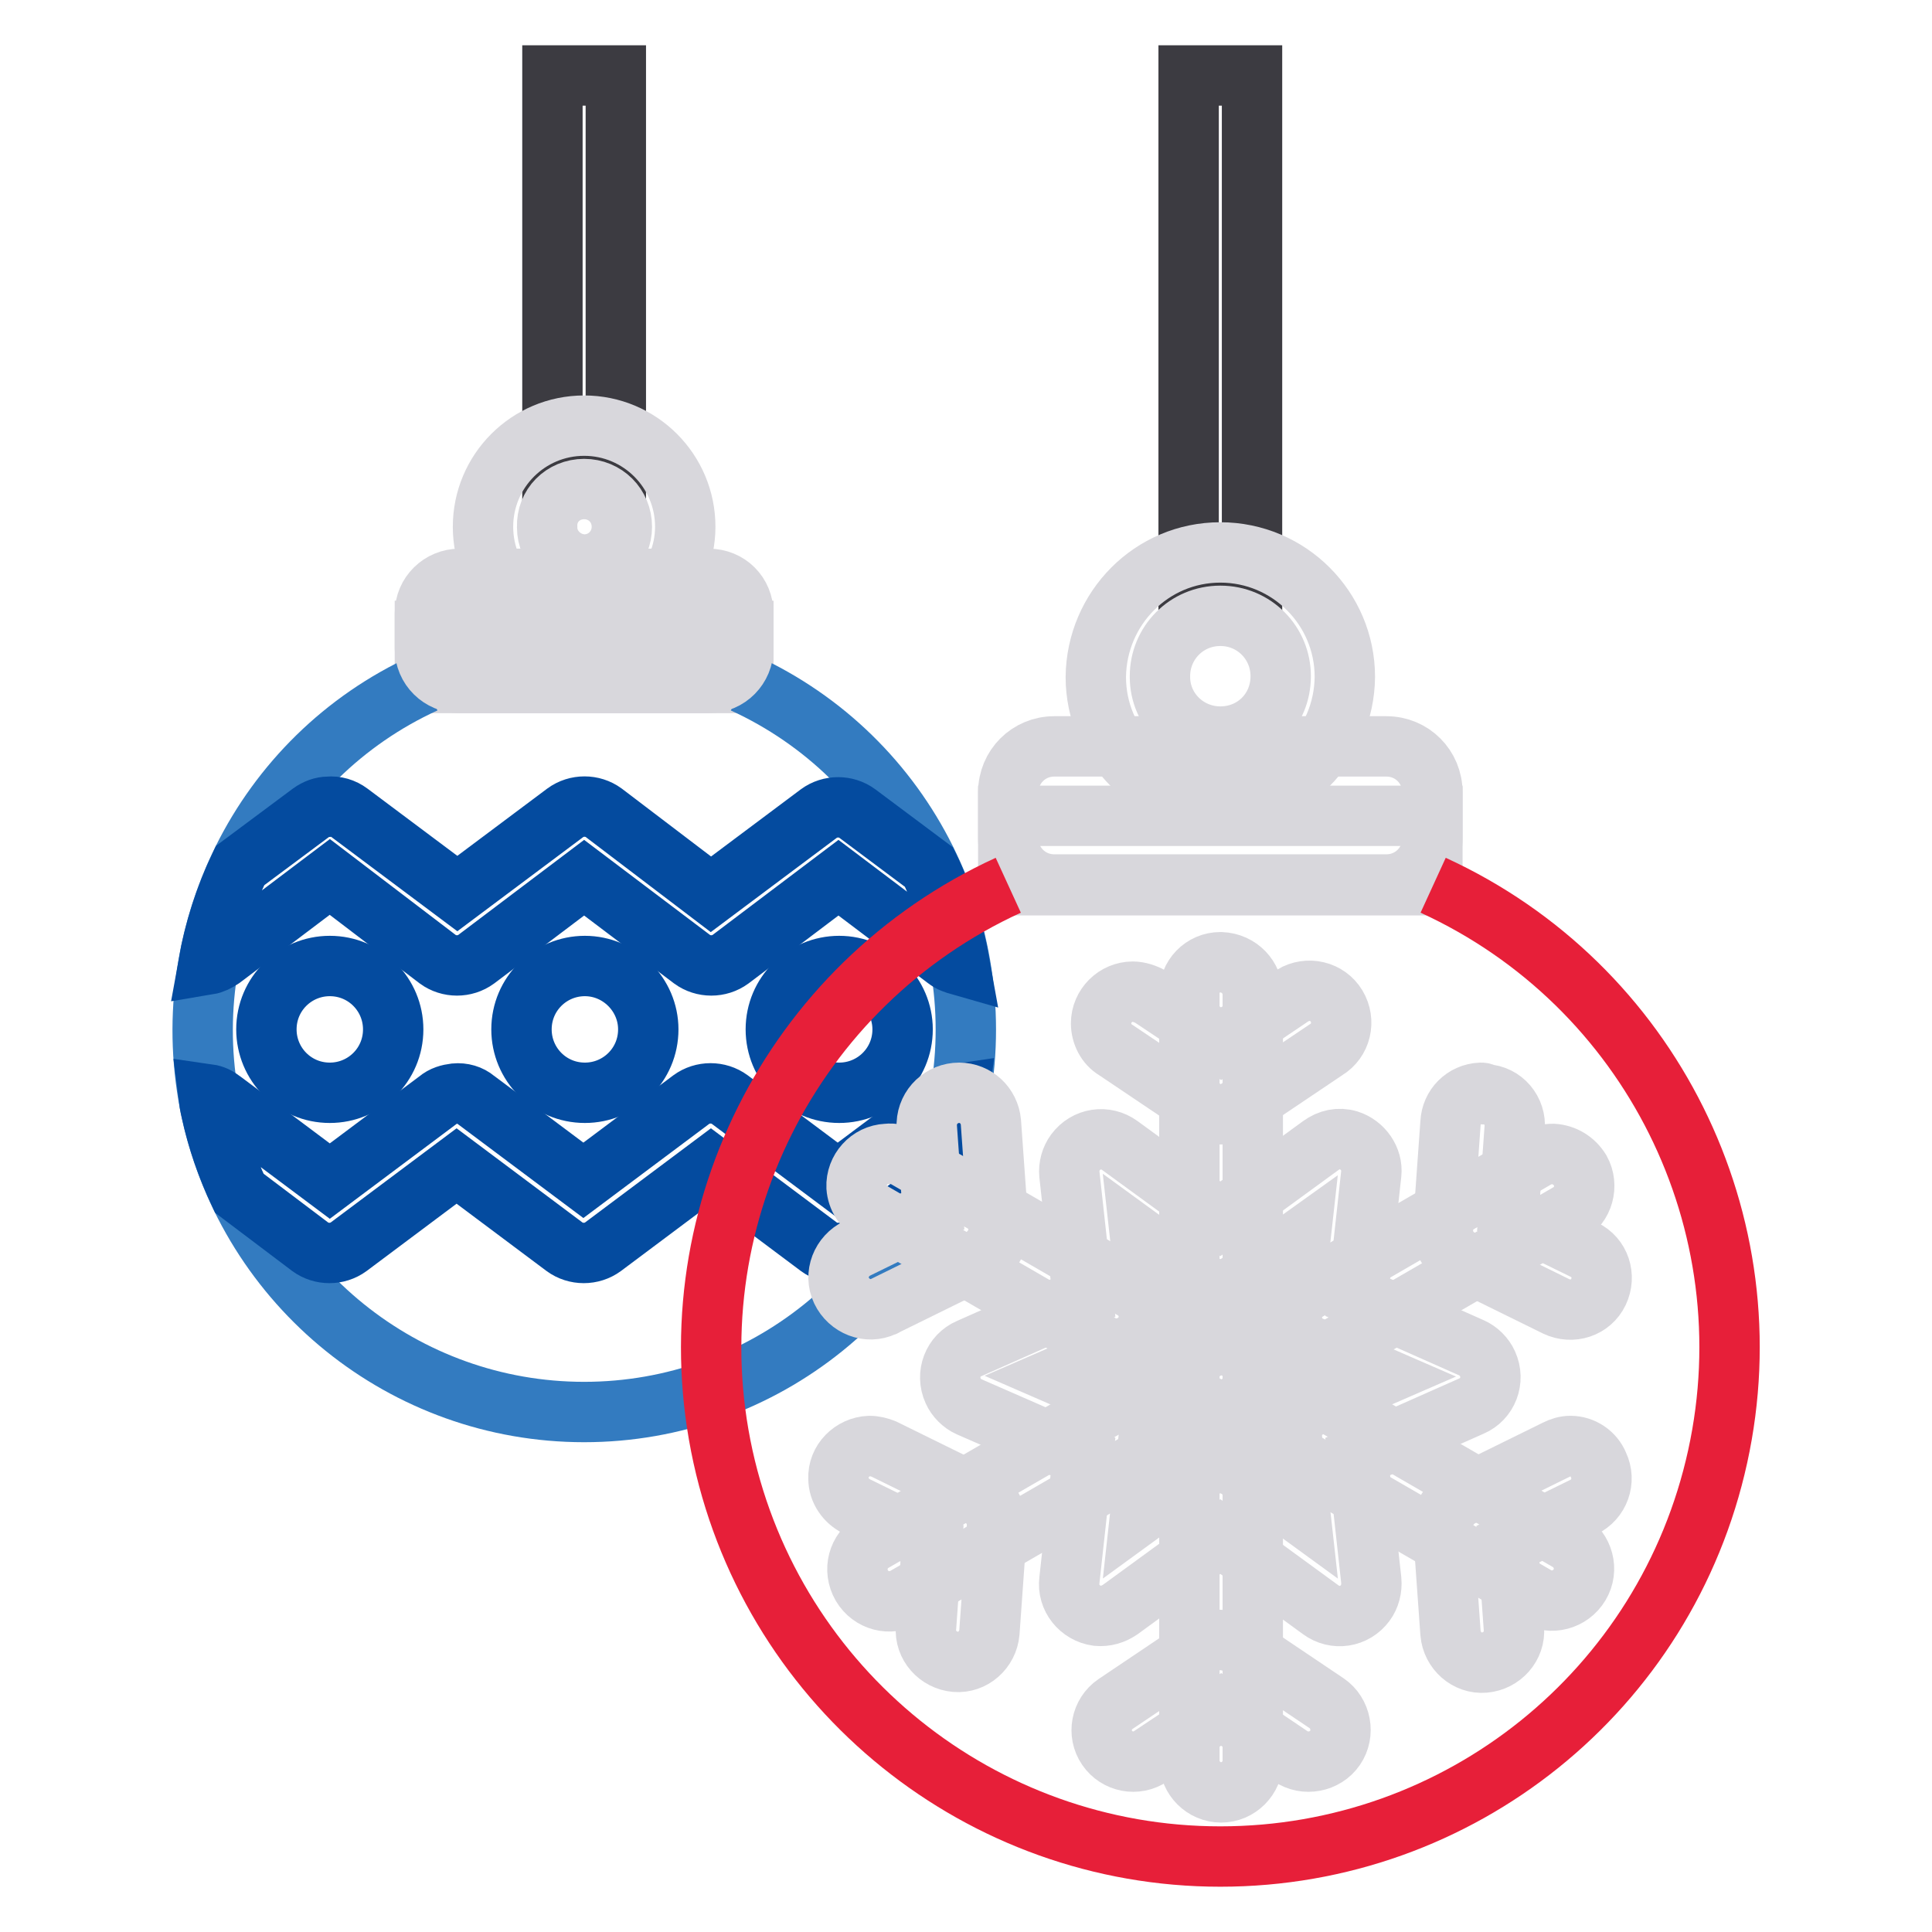 <?xml version="1.0" encoding="utf-8"?>
<!-- Svg Vector Icons : http://www.onlinewebfonts.com/icon -->
<!DOCTYPE svg PUBLIC "-//W3C//DTD SVG 1.1//EN" "http://www.w3.org/Graphics/SVG/1.1/DTD/svg11.dtd">
<svg version="1.1" xmlns="http://www.w3.org/2000/svg" xmlns:xlink="http://www.w3.org/1999/xlink" x="0px" y="0px" viewBox="0 0 256 256" enable-background="new 0 0 256 256" xml:space="preserve">
<g> <path stroke-width="8" fill-opacity="0" stroke="#d8d7dc"  d="M56.3,83.6h42.2v6.9H56.3V83.6z"/> <path stroke-width="8" fill-opacity="0" stroke="#3c3b41"  d="M73.2,10v52.9h8.4V10L73.2,10L73.2,10z"/> <path stroke-width="8" fill-opacity="0" stroke="#d8d7dc"  d="M77.4,56.4c-7.4,0-13.4,6-13.4,13.4c0,7.4,6,13.4,13.4,13.4c7.3,0,13.4-6.1,13.4-13.4 C90.8,62.4,84.8,56.4,77.4,56.4L77.4,56.4z M77.4,64.8c2.8,0,5,2.2,5,5c0,2.7-2.1,4.9-4.8,5c0,0-0.1,0-0.1,0c-2.7,0-5-2.2-5-4.9 c0,0,0-0.1,0-0.1C72.4,67,74.6,64.8,77.4,64.8L77.4,64.8z"/> <path stroke-width="8" fill-opacity="0" stroke="#337bc0"  d="M98.5,90.5c21.6,9.9,33.4,33.5,28.3,56.8c-5.1,23.2-25.6,39.8-49.4,39.8c-23.8,0-44.3-16.6-49.4-39.8 C23,124,34.7,100.4,56.3,90.5"/> <path stroke-width="8" fill-opacity="0" stroke="#d8d7dc"  d="M60.9,76.7h33c2.6,0,4.6,2,4.6,4.6v4.6c0,2.5-2,4.6-4.6,4.6c0,0,0,0,0,0h-33c-2.5,0-4.6-2-4.6-4.6 c0,0,0,0,0,0v-4.6C56.3,78.7,58.4,76.7,60.9,76.7L60.9,76.7z"/> <path stroke-width="8" fill-opacity="0" stroke="#044b9f"  d="M43.5,106.9c-0.8,0-1.6,0.3-2.3,0.8l-9.4,7c-2,4.2-3.4,8.6-4.2,13.1c0.6-0.1,1.2-0.4,1.8-0.8l14.3-10.8 L58,127.1c1.5,1.1,3.6,1.1,5.1,0l14.3-10.8l14.3,10.8c1.5,1.1,3.6,1.1,5.1,0l14.3-10.8l14.3,10.8c0.5,0.4,1.1,0.6,1.8,0.8 c-0.8-4.5-2.1-8.9-4.1-13l-9.5-7.1c-1.5-1.1-3.6-1.1-5.1,0l-14.3,10.7L80,107.7c-1.5-1.1-3.6-1.1-5.1,0l-14.3,10.7l-14.3-10.7 C45.5,107.1,44.5,106.8,43.5,106.9L43.5,106.9z M60.3,144.9c-0.8,0.1-1.6,0.3-2.3,0.9l-14.3,10.7l-14.3-10.7 c-0.5-0.4-1.1-0.7-1.8-0.8c0.1,0.8,0.2,1.5,0.4,2.3c0.8,3.7,2.1,7.4,3.7,10.8l9.4,7.1c1.5,1.1,3.6,1.1,5.1,0l14.3-10.7l14.3,10.7 c1.5,1.1,3.6,1.1,5.1,0l14.3-10.7l14.3,10.7c1.5,1.1,3.6,1.1,5.1,0l9.4-7.1c1.6-3.4,2.9-7,3.7-10.8c0.2-0.8,0.3-1.6,0.4-2.4 c-0.7,0.1-1.3,0.4-1.8,0.8l-14.3,10.7l-14.3-10.7c-1.5-1.1-3.6-1.1-5.1,0l-14.3,10.7l-14.3-10.7C62.3,145.1,61.3,144.8,60.3,144.9 L60.3,144.9z"/> <path stroke-width="8" fill-opacity="0" stroke="#044b9f"  d="M52.1,136.4c0,4.7-3.8,8.4-8.4,8.4l0,0c-4.7,0-8.4-3.8-8.4-8.4l0,0c0-4.7,3.8-8.4,8.4-8.4l0,0 C48.4,128,52.1,131.8,52.1,136.4L52.1,136.4z M85.9,136.4c0,4.7-3.8,8.4-8.4,8.4l0,0c-4.7,0-8.4-3.8-8.4-8.4l0,0 c0-4.7,3.8-8.4,8.4-8.4l0,0C82.1,128,85.9,131.8,85.9,136.4L85.9,136.4z M119.6,136.4c0,4.7-3.8,8.4-8.4,8.4l0,0 c-4.7,0-8.4-3.8-8.4-8.4l0,0c0-4.7,3.8-8.4,8.4-8.4l0,0C115.8,128,119.6,131.8,119.6,136.4L119.6,136.4z"/> <path stroke-width="8" fill-opacity="0" stroke="#d8d7dc"  d="M133.6,108.1h56.2v9.2h-56.2V108.1z"/> <path stroke-width="8" fill-opacity="0" stroke="#3c3b41"  d="M157.5,10v70.5h8.4V10L157.5,10L157.5,10z"/> <path stroke-width="8" fill-opacity="0" stroke="#d8d7dc"  d="M161.7,73.2c-9.1,0-16.4,7.4-16.5,16.5c0,9.1,7.4,16.5,16.5,16.5c9.1,0,16.4-7.4,16.5-16.5 C178.2,80.6,170.8,73.2,161.7,73.2L161.7,73.2z M161.7,81.6c4.5,0,8,3.6,8,8c0,4.5-3.5,8-8,8c-4.4,0-8-3.5-8-7.9c0,0,0-0.1,0-0.1 C153.7,85.2,157.2,81.6,161.7,81.6L161.7,81.6z"/> <path stroke-width="8" fill-opacity="0" stroke="#d8d7dc"  d="M139.7,98.9h44c3.4,0,6.1,2.7,6.1,6.1v6.1c0,3.4-2.7,6.1-6.1,6.1c0,0,0,0,0,0h-44c-3.4,0-6.1-2.7-6.1-6.1 c0,0,0,0,0,0V105C133.6,101.6,136.3,98.9,139.7,98.9z"/> <path stroke-width="8" fill-opacity="0" stroke="#e71f39"  d="M189.9,117.3c28.8,13.2,44.5,44.7,37.7,75.7c-6.8,31-34.2,53-65.9,53c-31.7,0-59.1-22.1-65.9-53 c-6.8-31,9-62.5,37.8-75.7"/> <path stroke-width="8" fill-opacity="0" stroke="#d8d7dc"  d="M161.7,127.5c-2.3,0-4.2,1.9-4.1,4.3v101.5c0,2.3,1.9,4.2,4.2,4.2s4.2-1.9,4.2-4.2V131.8 c0-2.3-1.8-4.2-4.2-4.3C161.7,127.5,161.7,127.5,161.7,127.5z"/> <path stroke-width="8" fill-opacity="0" stroke="#d8d7dc"  d="M150.1,131.4c-2.3,0-4.2,1.9-4.2,4.2c0,1.4,0.7,2.8,1.9,3.5l11.6,7.8c1.4,1,3.3,1,4.7,0l11.6-7.8 c2-1.2,2.6-3.8,1.4-5.8c-1.2-2-3.8-2.6-5.8-1.4c-0.1,0.1-0.2,0.1-0.3,0.2l-9.2,6.2l-9.3-6.2C151.8,131.7,150.9,131.4,150.1,131.4 L150.1,131.4z M161.7,217.3c-0.8,0-1.6,0.2-2.3,0.7l-11.6,7.8c-1.9,1.3-2.4,3.9-1.1,5.8c1.3,1.9,3.9,2.4,5.8,1.1l9.3-6.2l9.2,6.2 c1.9,1.3,4.6,0.8,5.9-1.1c1.3-1.9,0.8-4.6-1.1-5.9l0,0l-11.6-7.8C163.4,217.6,162.5,217.3,161.7,217.3L161.7,217.3z M205.8,152.9 c-0.8,0-1.6,0.2-2.3,0.6l-87.8,50.8c-2,1.2-2.7,3.7-1.5,5.8c1.2,2,3.7,2.7,5.8,1.5l87.8-50.8c2-1.1,2.7-3.7,1.6-5.7 C208.6,153.8,207.3,153,205.8,152.9L205.8,152.9z"/> <path stroke-width="8" fill-opacity="0" stroke="#d8d7dc"  d="M196.2,144.8c-2.2,0.1-3.9,1.8-4,4l-1,14c-0.1,1.7,0.8,3.3,2.4,4.1l12.6,6.2c2.1,1,4.6,0.2,5.6-1.9 c1-2.1,0.2-4.6-1.9-5.6l0,0l-10-4.9l0.8-11.2c0.2-2.3-1.5-4.4-3.9-4.5C196.6,144.8,196.4,144.8,196.2,144.8L196.2,144.8z  M115.2,191.6c-2.3,0.1-4.2,2-4.1,4.3c0,1.6,1,3,2.4,3.7l10,4.9l-0.8,11.2c-0.2,2.3,1.6,4.3,3.9,4.5c2.3,0.2,4.3-1.6,4.5-3.9l1-14 c0.1-1.7-0.8-3.3-2.4-4.1l-12.6-6.2C116.6,191.8,115.9,191.6,115.2,191.6L115.2,191.6z M117.5,152.9c-2.3,0.1-4.1,2.1-4,4.4 c0.1,1.4,0.9,2.7,2.2,3.4l87.8,50.8c2,1.2,4.6,0.5,5.8-1.5c1.2-2,0.5-4.6-1.5-5.8l-87.8-50.8C119.2,153,118.4,152.8,117.5,152.9z" /> <path stroke-width="8" fill-opacity="0" stroke="#d8d7dc"  d="M208.1,191.6c-0.7,0-1.3,0.2-1.9,0.5l-12.6,6.2c-1.5,0.8-2.5,2.4-2.4,4.1l1,14c0.2,2.3,2.2,4.1,4.5,3.9 c2.3-0.2,4.1-2.2,3.9-4.5l-0.8-11.2l10-4.9c2.1-1,3-3.5,2-5.6C211.2,192.6,209.7,191.6,208.1,191.6L208.1,191.6z M127.1,144.8 c-2.3,0-4.2,1.8-4.3,4.1c0,0.1,0,0.3,0,0.4l0.8,11.2l-10,4.9c-2.1,1-3.1,3.5-2.1,5.6c1,2.1,3.5,3.1,5.6,2.1c0.1,0,0.2-0.1,0.2-0.1 l12.6-6.2c1.5-0.8,2.5-2.4,2.4-4.1l-1-14C131.1,146.5,129.3,144.8,127.1,144.8L127.1,144.8z"/> <path stroke-width="8" fill-opacity="0" stroke="#d8d7dc"  d="M178.7,151.1c-1.3-0.4-2.6-0.1-3.7,0.7l-13.3,9.7l-13.3-9.7c-1.9-1.4-4.5-1-5.9,0.9 c-0.6,0.8-0.9,1.9-0.8,2.9l1.8,16.4l-15.1,6.7c-2.1,0.9-3.1,3.4-2.1,5.6c0.4,0.9,1.2,1.7,2.1,2.1l15.1,6.6l-1.8,16.4 c-0.3,2.3,1.4,4.4,3.7,4.7c1.1,0.1,2.1-0.2,3-0.8l13.3-9.7l13.3,9.7c1.9,1.4,4.5,1,5.9-0.9c0.6-0.8,0.9-1.9,0.8-3l-1.8-16.4 l15.1-6.7c2.1-0.9,3.1-3.4,2.1-5.6c-0.4-0.9-1.2-1.7-2.1-2.1l-15.1-6.7l1.8-16.4C181.9,153.6,180.6,151.7,178.7,151.1L178.7,151.1z  M172.3,164.2l-1.1,9.9c-0.2,1.8,0.8,3.6,2.5,4.3l9.2,4l-9.2,4c-1.7,0.7-2.7,2.5-2.5,4.3l1.1,9.9l-8.1-5.9c-1.5-1.1-3.5-1.1-5,0 l-8.1,5.9l1.1-10c0.2-1.8-0.8-3.6-2.5-4.3l-9.2-4l9.2-4c1.7-0.7,2.7-2.5,2.5-4.3l-1.1-9.9l8.1,5.9c1.5,1.1,3.5,1.1,5,0L172.3,164.2 L172.3,164.2z"/></g>
</svg>